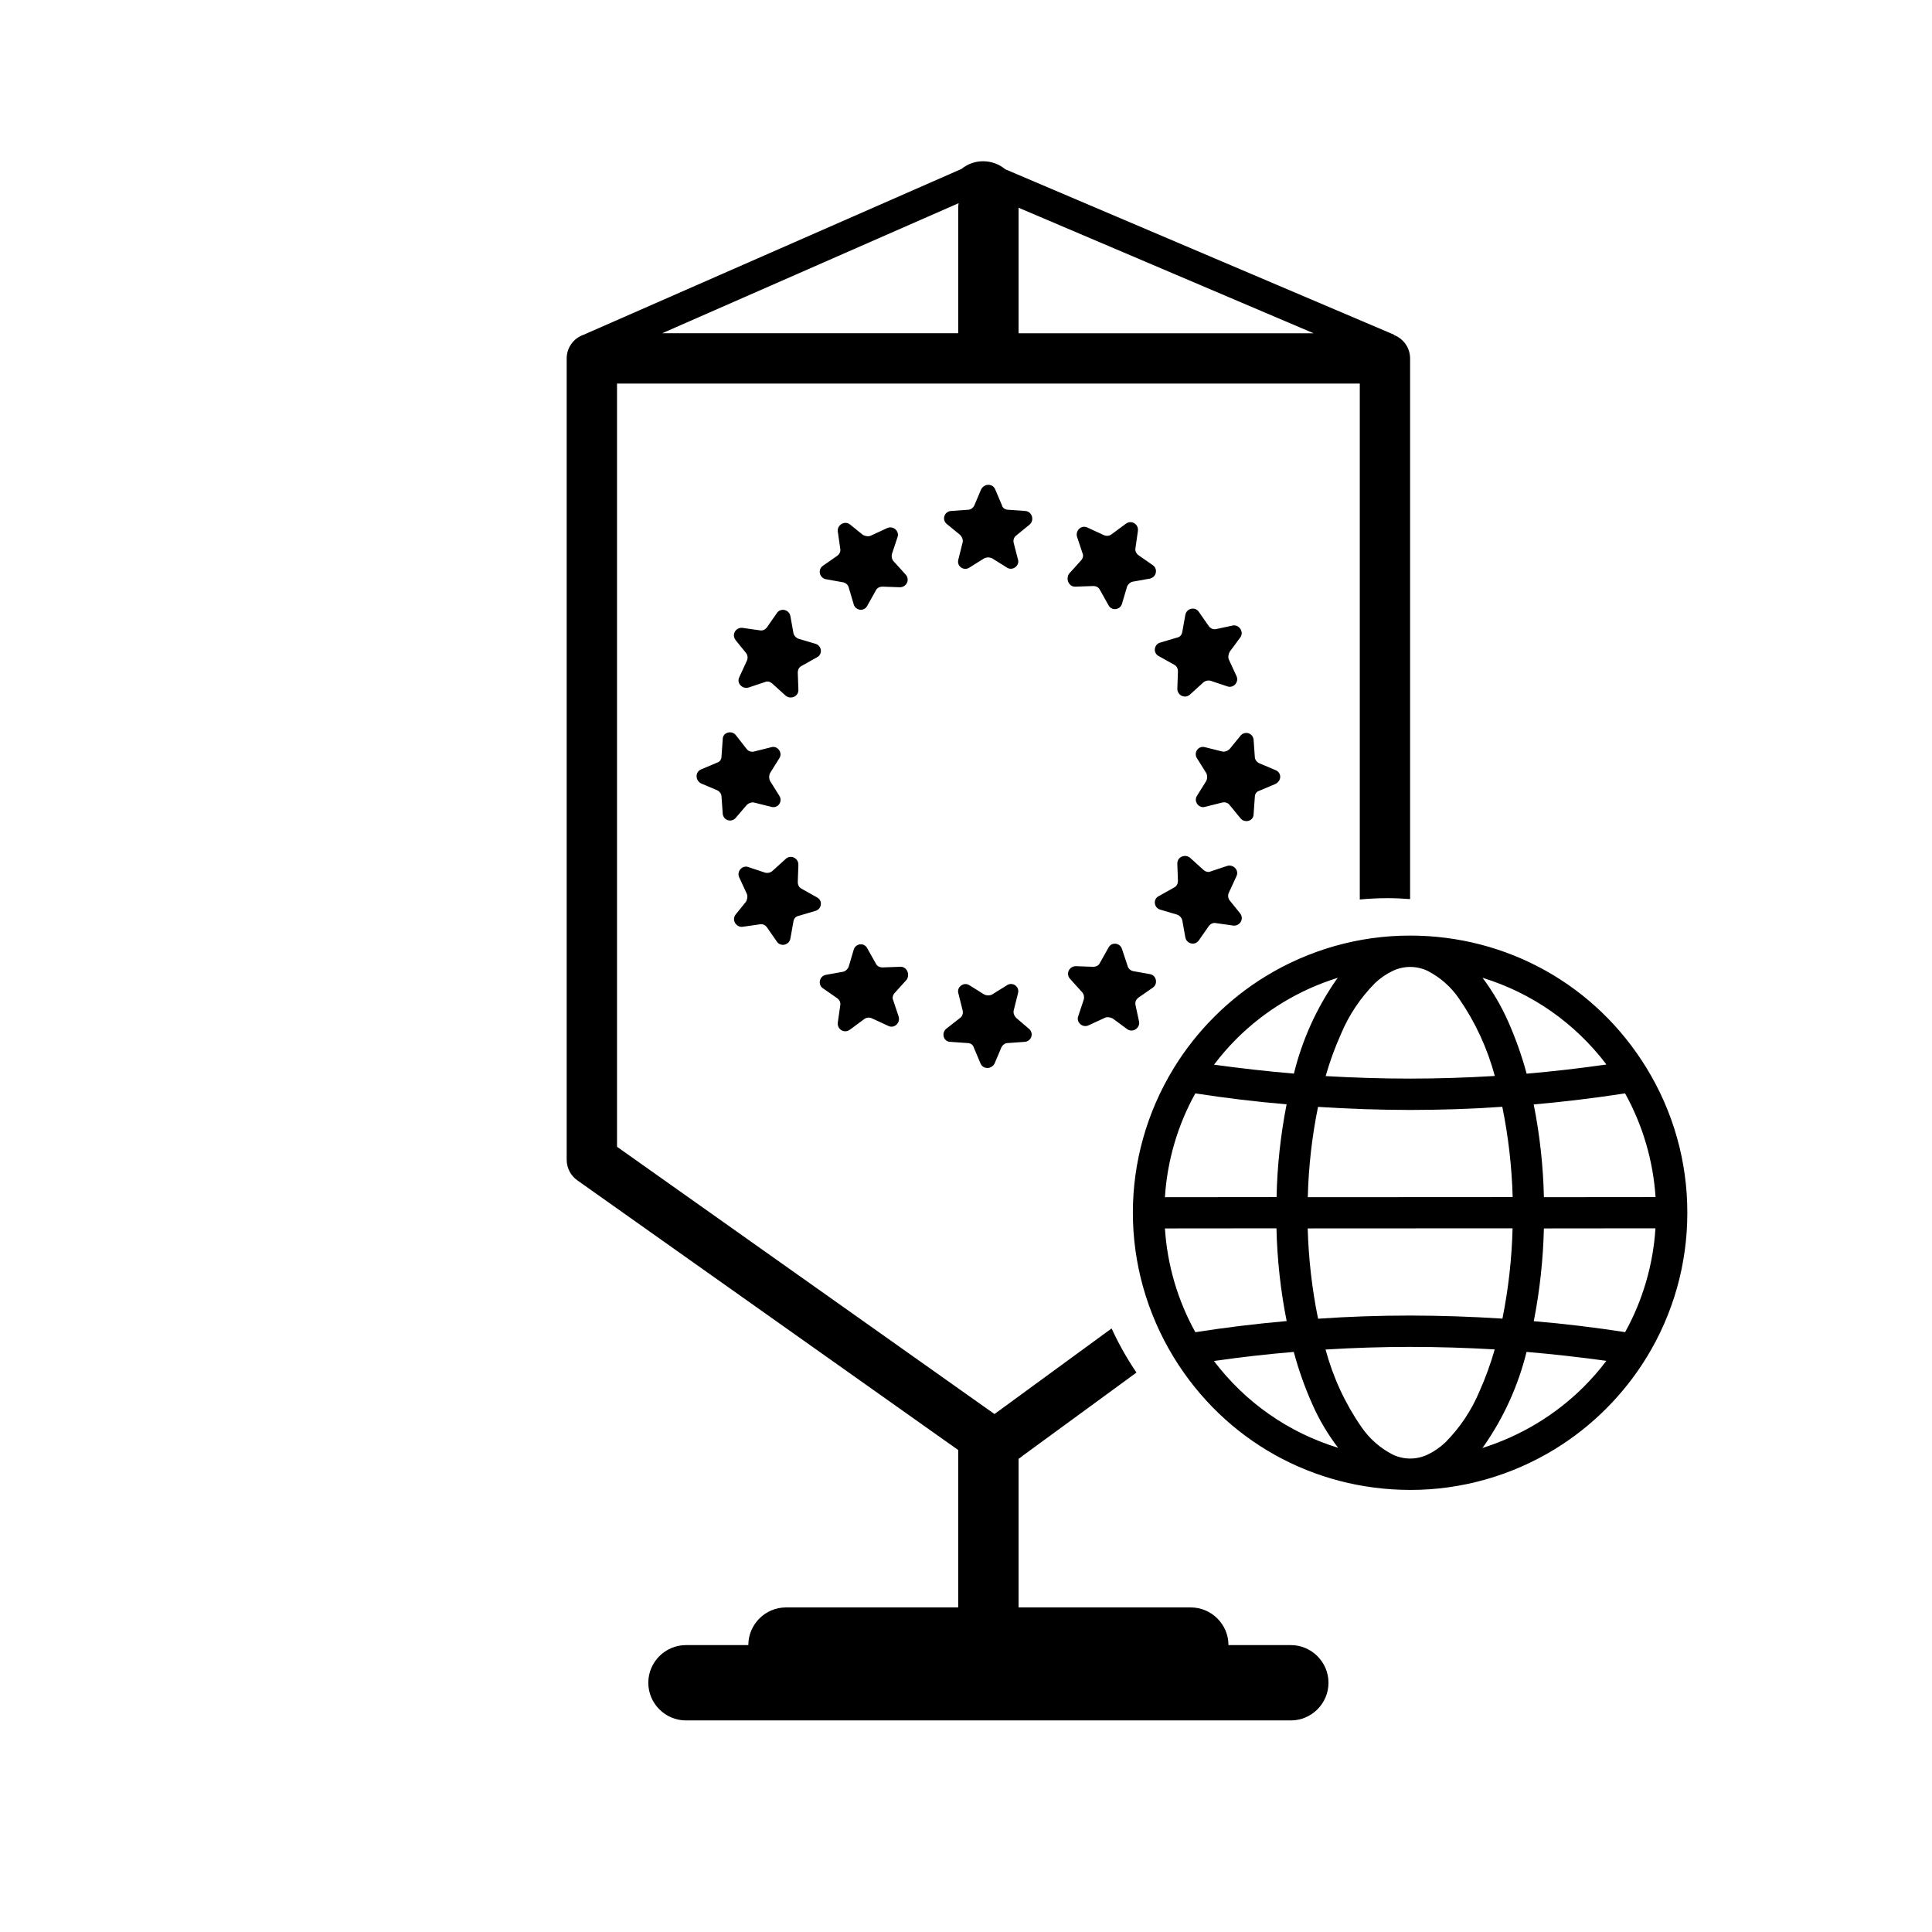 <?xml version="1.0" encoding="UTF-8"?>
<svg xmlns="http://www.w3.org/2000/svg" viewBox="0 0 192 192">
  <path d="m94.076 52.064c-.489-.428-.244-1.223.428-1.284l1.712-.122c.244 0 .489-.183.611-.428l.672-1.589c.306-.611 1.161-.611 1.406 0l.672 1.589c.061.244.306.428.611.428l1.712.122c.672.061.917.917.428 1.345l-1.345 1.1c-.244.183-.306.489-.244.734l.428 1.651c.183.611-.55 1.161-1.1.795l-1.467-.917c-.244-.122-.55-.122-.795 0l-1.467.917c-.55.367-1.284-.122-1.1-.795l.428-1.712c.061-.244-.061-.55-.244-.734l-1.345-1.1zm-11.982 5.502 1.712.306c.244.061.489.244.55.55l.489 1.651c.183.611 1.039.734 1.345.122l.856-1.528c.122-.244.367-.367.672-.367l1.712.061c.672 0 1.039-.795.55-1.284l-1.161-1.284c-.183-.183-.244-.489-.183-.734l.55-1.651c.244-.611-.428-1.223-1.039-.917l-1.589.734c-.244.122-.55.061-.795-.061l-1.284-1.039c-.55-.428-1.284.061-1.223.672l.244 1.712c.061.306-.061.55-.306.734l-1.406.978c-.55.367-.367 1.223.306 1.345zm-7.947 7.336c.183.244.183.55.061.795l-.734 1.589c-.306.611.306 1.223.917 1.039l1.651-.55c.244-.122.55 0 .734.183l1.284 1.161c.489.428 1.284.122 1.284-.55l-.061-1.712c0-.306.122-.55.367-.672l1.528-.856c.611-.306.489-1.161-.122-1.345l-1.651-.489c-.244-.061-.489-.306-.55-.55l-.306-1.712c-.122-.672-.978-.856-1.345-.306l-.978 1.406c-.183.244-.428.367-.734.306l-1.712-.244c-.672-.061-1.1.672-.672 1.223l1.039 1.284zm.061 15.099c.183-.183.489-.306.734-.244l1.712.428c.672.183 1.161-.55.795-1.1l-.917-1.467c-.122-.244-.122-.55 0-.795l.917-1.467c.367-.55-.183-1.284-.795-1.1l-1.712.428c-.244.061-.55 0-.734-.244l-1.1-1.406c-.428-.489-1.284-.244-1.284.428l-.122 1.712c0 .306-.183.55-.428.611l-1.589.672c-.611.244-.611 1.1 0 1.406l1.589.672c.244.122.428.367.428.611l.122 1.712c.061.672.856.917 1.284.428zm6.969 9.17-1.528-.856c-.244-.122-.367-.367-.367-.672l.061-1.712c0-.672-.795-1.039-1.284-.55l-1.284 1.161c-.183.183-.489.244-.734.183l-1.651-.55c-.611-.244-1.223.428-.917 1.039l.734 1.589c.122.244.061.55-.061.795l-1.039 1.284c-.428.55.061 1.284.672 1.223l1.712-.244c.306-.061.55.061.734.306l.978 1.406c.367.55 1.223.367 1.345-.306l.306-1.712c.061-.306.244-.489.55-.55l1.651-.489c.611-.183.734-1.039.122-1.345zm8.253 6.908-1.712.061c-.306 0-.55-.122-.672-.367l-.856-1.528c-.306-.611-1.161-.489-1.345.122l-.489 1.651c-.061.244-.306.489-.55.55l-1.712.306c-.672.122-.856.978-.306 1.345l1.406.978c.244.183.367.428.306.734l-.244 1.712c-.061.672.672 1.1 1.223.672l1.406-1.039c.244-.183.55-.183.795-.061l1.589.734c.611.306 1.223-.306 1.039-.917l-.55-1.651c-.122-.244 0-.55.183-.734l1.161-1.284c.367-.55 0-1.345-.672-1.284zm11.554 5.074c-.183-.183-.306-.489-.244-.734l.428-1.712c.183-.672-.55-1.161-1.1-.795l-1.467.917c-.244.122-.55.122-.795 0l-1.467-.917c-.55-.367-1.284.183-1.1.795l.428 1.712c.061.244 0 .55-.244.734l-1.406 1.1c-.489.428-.244 1.284.428 1.284l1.712.122c.306 0 .55.183.611.428l.672 1.589c.244.611 1.1.611 1.406 0l.672-1.589c.122-.244.367-.428.611-.428l1.712-.122c.672-.061.917-.856.428-1.284l-1.284-1.1zm13.327-4.34-1.712-.306c-.244-.061-.489-.244-.55-.55l-.55-1.651c-.183-.611-1.039-.734-1.345-.122l-.856 1.528c-.122.244-.367.367-.672.367l-1.712-.061c-.672 0-1.039.795-.55 1.284l1.161 1.284c.183.183.244.489.183.734l-.55 1.651c-.244.611.428 1.223 1.039.917l1.589-.734c.244-.122.55-.061.795.061l1.406 1.039c.55.428 1.284-.061 1.223-.672l-.367-1.712c-.061-.306.061-.55.306-.734l1.406-.978c.55-.367.367-1.223-.244-1.345zm7.886-7.336c-.183-.244-.183-.55-.061-.795l.734-1.589c.306-.611-.306-1.223-.917-1.039l-1.651.55c-.244.122-.55 0-.734-.183l-1.284-1.161c-.489-.428-1.284-.122-1.284.55l.061 1.712c0 .306-.122.55-.367.672l-1.528.856c-.611.306-.489 1.161.122 1.345l1.651.489c.244.061.489.306.55.55l.306 1.712c.122.672.978.856 1.345.306l.978-1.406c.183-.244.428-.367.734-.306l1.712.244c.672.061 1.1-.672.672-1.223l-1.039-1.284zm4.524-12.96-1.589-.672c-.244-.122-.428-.367-.428-.611l-.122-1.712c-.061-.672-.856-.917-1.284-.428l-1.1 1.345c-.183.183-.489.306-.734.244l-1.712-.428c-.672-.183-1.161.55-.795 1.1l.917 1.467c.122.244.122.55 0 .795l-.917 1.467c-.367.55.183 1.284.795 1.1l1.712-.428c.244-.061.55 0 .734.244l1.1 1.345c.428.489 1.284.244 1.284-.428l.122-1.712c0-.306.183-.55.428-.611l1.589-.672c.672-.306.672-1.161 0-1.406zm-11.554-11.309 1.528.856c.244.122.367.367.367.672l-.061 1.712c0 .672.795 1.039 1.284.55l1.284-1.161c.183-.183.489-.244.734-.183l1.651.55c.611.245 1.223-.428.917-1.039l-.734-1.589c-.122-.244-.061-.55.061-.795l1.039-1.406c.428-.55-.061-1.284-.672-1.223l-1.712.367c-.306.061-.55-.061-.734-.306l-.978-1.406c-.367-.55-1.223-.367-1.345.306l-.306 1.712c-.061.306-.244.489-.55.55l-1.651.489c-.611.183-.734 1.039-.122 1.345zm-8.253-6.908 1.712-.061c.306 0 .55.122.672.367l.856 1.528c.306.611 1.161.489 1.345-.122l.489-1.651c.061-.244.306-.489.55-.55l1.712-.306c.672-.122.856-.978.306-1.345l-1.406-.978c-.244-.183-.367-.428-.306-.734l.244-1.712c.061-.672-.672-1.1-1.223-.672l-1.406 1.039c-.244.183-.55.183-.795.061l-1.589-.734c-.611-.306-1.223.306-1.039.917l.55 1.651c.122.244 0 .55-.183.734l-1.161 1.284c-.367.55 0 1.345.672 1.284zm-11.688-37.701c0-.139.023-.273.041-.407l-29.46 12.926h29.419zm6 .046v12.474h29.314zm38.908 14.974v53.732c-.741-.054-1.487-.092-2.242-.092-.93 0-1.849.048-2.758.131v-51.272h-73.816v75.846l33.908 24.009 3.606 2.553 2.394-1.75 9.243-6.757c.705 1.535 1.531 3.002 2.473 4.385l-11.26 8.232c-.143.128-.3.233-.456.339v14.77h17.114c2.059 0 3.743 1.685 3.743 3.743h6.197c2.059 0 3.743 1.685 3.743 3.743s-1.684 3.743-3.743 3.743h-60.11c-2.059 0-3.743-1.685-3.743-3.743s1.684-3.743 3.743-3.743h6.197c0-2.059 1.684-3.743 3.743-3.743h17.114v-15.645l-37.853-26.802c-.662-.469-1.055-1.23-1.055-2.041v-79.639c0-1.096.71-2.018 1.692-2.355l37.548-16.476c1.25-1.03 3.087-1.014 4.354.038l38.624 16.435-.012.029c.94.359 1.61 1.263 1.61 2.329zm.038 112.449c5.064 0 10.035-1.408 14.375-4.071 3.678-2.257 6.815-5.394 9.087-9.096 2.656-4.328 4.057-9.3 4.05-14.379.007-5.078-1.393-10.05-4.065-14.402-5.049-8.23-13.835-13.143-23.502-13.143-5.066 0-10.037 1.407-14.378 4.07-3.678 2.257-6.816 5.394-9.088 9.096-5.426 8.869-5.426 19.888.015 28.781 5.049 8.229 13.835 13.142 23.502 13.143zm-.029-14.215c2.792 0 5.622.089 8.401.25-.402 1.413-.909 2.81-1.508 4.151-.794 1.901-1.932 3.608-3.381 5.073-.525.506-1.125.921-1.785 1.232-.536.255-1.133.389-1.727.389s-1.191-.135-1.727-.389c-1.249-.638-2.328-1.587-3.119-2.745-1.628-2.352-2.823-4.947-3.564-7.699 2.787-.172 5.617-.26 8.41-.263zm19.495 1.385c-.679.899-1.427 1.76-2.223 2.558-2.812 2.815-6.31 4.92-10.103 6.103 0 0 .141-.178.175-.224 1.97-2.836 3.39-5.973 4.22-9.324 2.642.224 5.312.528 7.931.887zm-29.226 4.3c.682 1.545 1.544 3.012 2.574 4.345-4.953-1.519-9.22-4.508-12.346-8.628 2.625-.379 5.294-.683 7.933-.903.476 1.769 1.094 3.514 1.839 5.187zm-3.559-17.468c.072 3.091.41 6.196 1.014 9.216-3.024.266-6.08.637-9.073 1.106-1.755-3.149-2.8-6.715-3.023-10.312zm37.663-.001c-.221 3.602-1.267 7.171-3.013 10.318-3.005-.466-6.062-.837-9.078-1.089.595-3.03.933-6.131 1.006-9.218l11.085-.011zm-14.198 0c-.073 3.011-.416 6.034-1.008 8.976-3.039-.2-6.123-.302-9.167-.307-3.04 0-6.123.103-9.154.315-.603-2.951-.947-5.974-1.031-8.974zm-22.457-12.322c-.595 3.033-.934 6.138-.996 9.218l-11.095.011c.221-3.599 1.266-7.167 3.02-10.317 3.003.465 6.058.835 9.071 1.087zm12.282.559c3.042 0 6.125-.103 9.154-.315.603 2.951.947 5.974 1.031 8.974l-20.36.011c.073-3.008.415-6.027 1.017-8.976 3.037.199 6.118.302 9.158.306zm24.384 8.659-11.094.01c-.072-3.09-.41-6.195-1.014-9.216 3.019-.266 6.073-.636 9.077-1.1 1.755 3.15 2.799 6.718 3.031 10.306zm-22.657-22.481c1.249.638 2.328 1.587 3.119 2.745 1.628 2.352 2.823 4.947 3.564 7.699-2.785.172-5.615.26-8.41.263-2.792 0-5.621-.089-8.401-.25.402-1.413.909-2.809 1.508-4.151.794-1.901 1.932-3.608 3.381-5.073.525-.506 1.125-.921 1.785-1.233.536-.255 1.133-.39 1.727-.39s1.191.135 1.727.389zm17.776 9.306c-2.628.379-5.3.683-7.931.912-.476-1.772-1.095-3.52-1.841-5.196-.678-1.536-1.534-2.994-2.543-4.335 4.94 1.522 9.196 4.508 12.315 8.619zm-26.847-8.42c-1.972 2.838-3.392 5.978-4.211 9.325-2.643-.224-5.317-.528-7.94-.888.679-.899 1.427-1.76 2.223-2.557 2.805-2.807 6.291-4.908 10.083-6.077 0 0-.12.152-.155.198z" fill="currentcolor"></path>
</svg>
